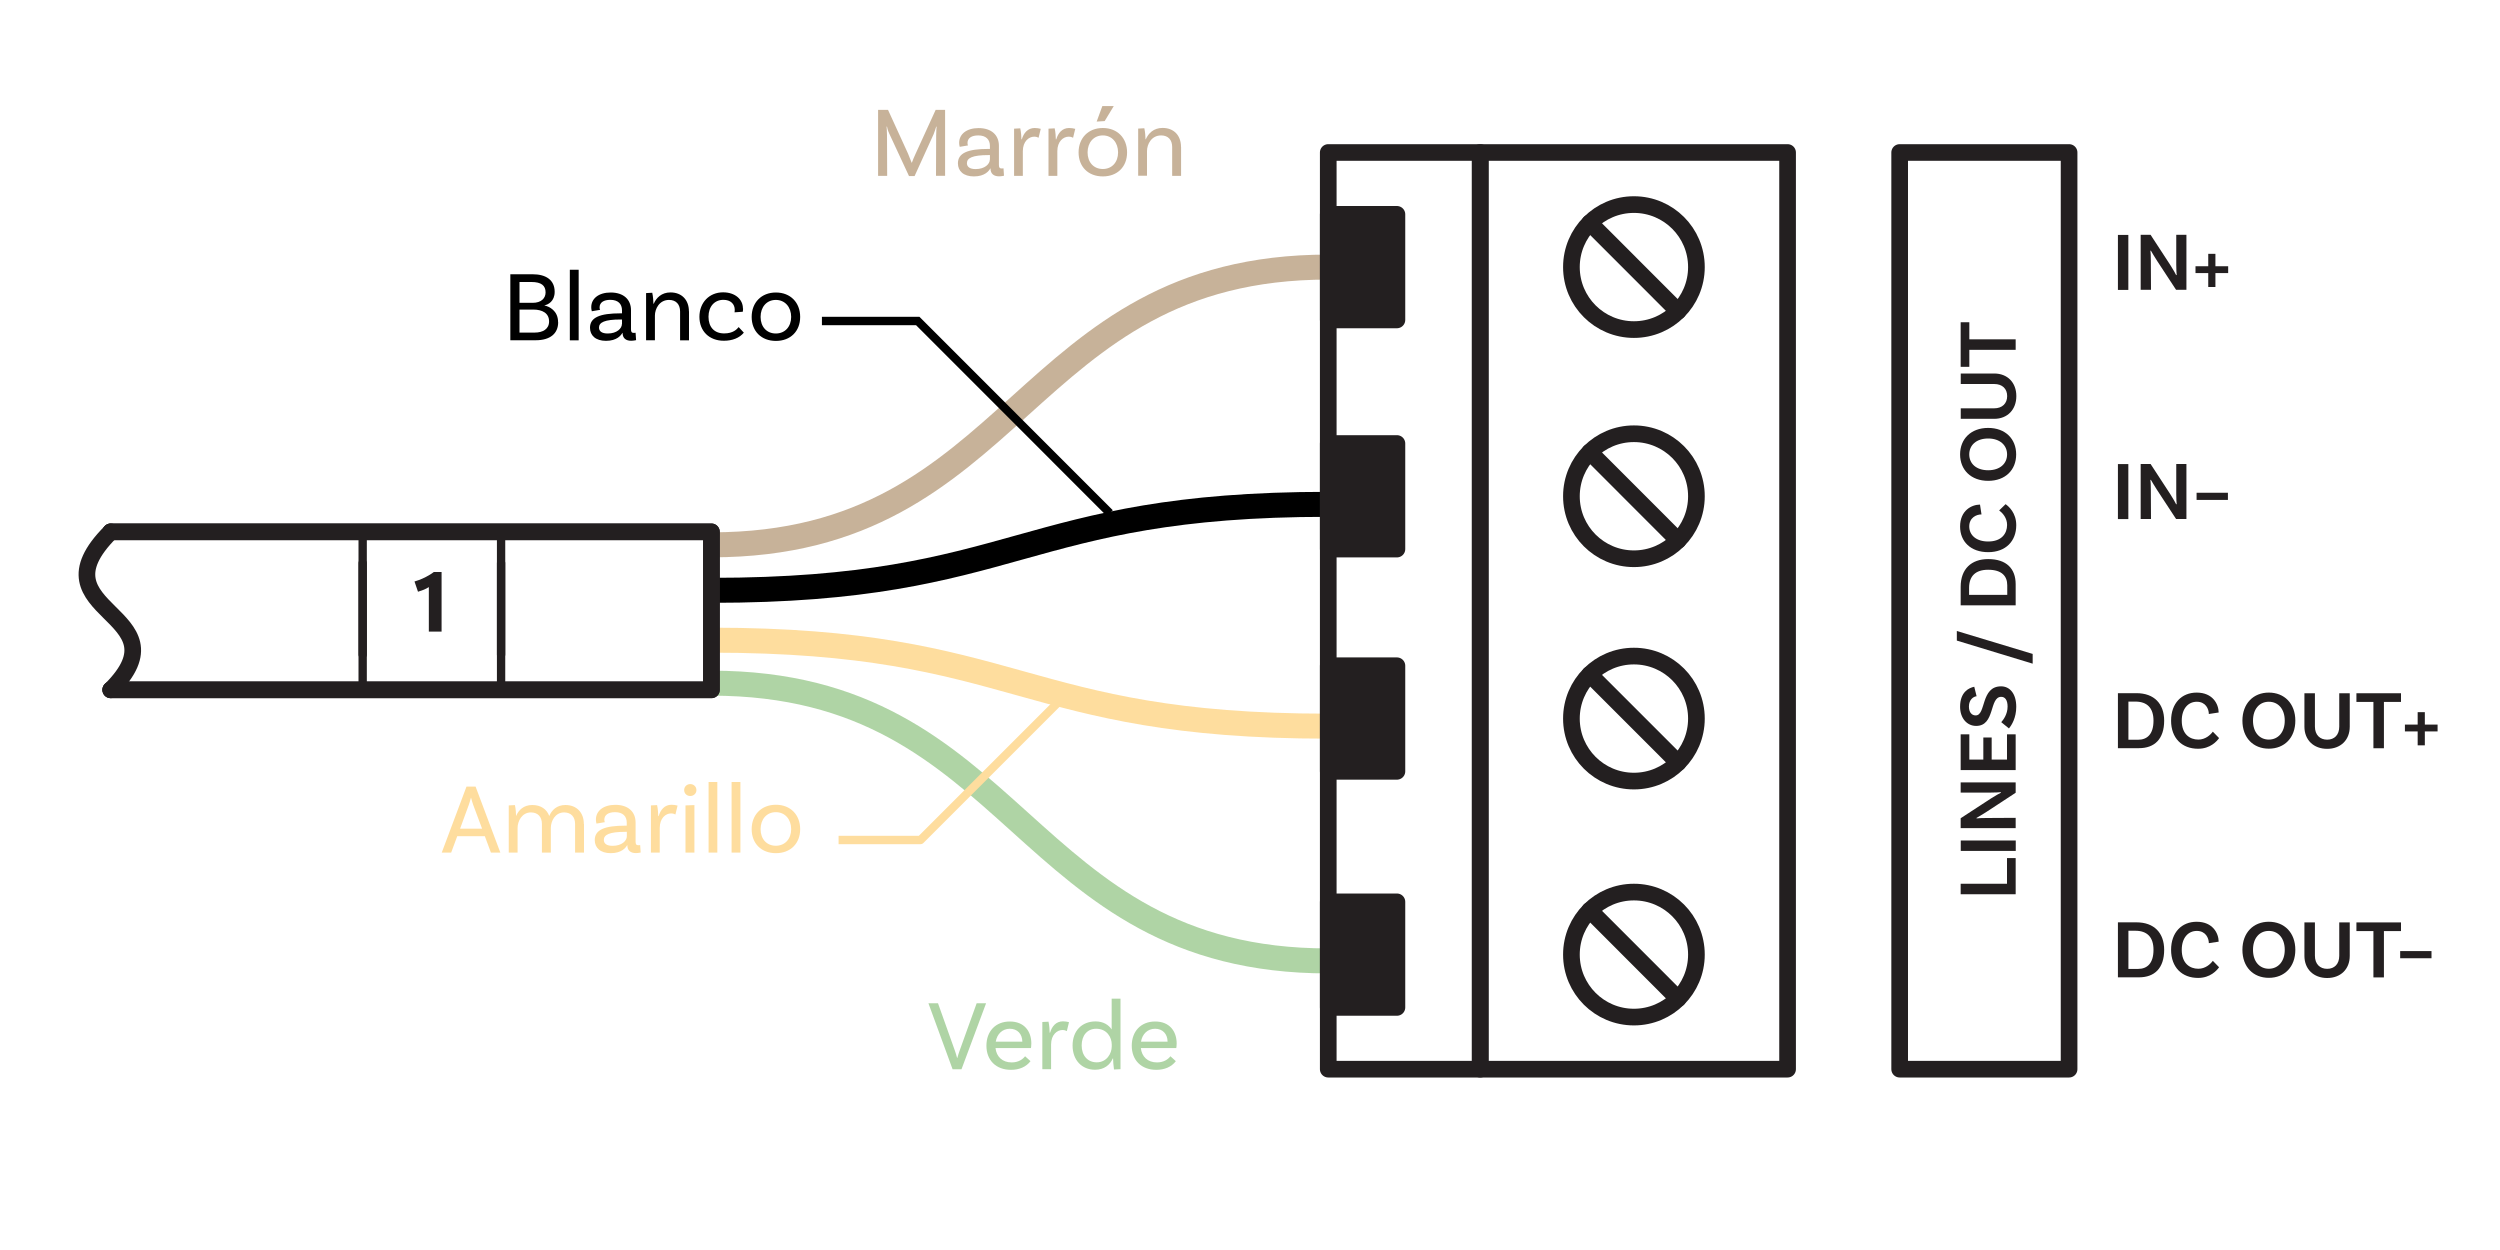 <?xml version="1.0" encoding="UTF-8"?><svg xmlns="http://www.w3.org/2000/svg" viewBox="0 0 300 150"><g id="b"><path d="M85.37,65.38c37.01,0,37.01-33.33,74.01-33.33" style="fill:none; stroke:#c7b299; stroke-linejoin:round; stroke-width:3px;"/><path d="M159.38,87.14c-37.01,0-37.01-10.32-74.01-10.32" style="fill:none; stroke:#fedd9e; stroke-linejoin:round; stroke-width:3px;"/><path d="M85.37,81.98c37.01,0,37.01,33.33,74.01,33.33" style="fill:none; stroke:#afd4a5; stroke-linejoin:round; stroke-width:3px;"/><path d="M254.15,55.69h1.25v6.6h-1.25v-6.6Z" style="fill:#231f20;"/><path d="M262.37,62.28h-1.24l-2.28-3.48c-.27-.41-.62-1.01-.75-1.23l-.05.03c.03.14.05.66.05,1.19l.02,3.49h-1.24v-6.6h1.19l2.35,3.6c.36.56.63,1.05.72,1.24l.06-.03c-.02-.17-.05-.67-.05-1.22v-3.59s1.22,0,1.22,0v6.6Z" style="fill:#231f20;"/><path d="M263.59,59.13h3.76v.86h-3.76v-.86Z" style="fill:#231f20;"/><path d="M254.15,28.19h1.25v6.6h-1.25v-6.6Z" style="fill:#231f20;"/><path d="M262.37,34.78h-1.24l-2.28-3.48c-.27-.41-.62-1.01-.75-1.23l-.05.03c.03.14.05.66.05,1.19l.02,3.49h-1.24v-6.6h1.19l2.35,3.6c.36.56.63,1.05.72,1.24l.06-.03c-.02-.17-.05-.67-.05-1.22v-3.59s1.22,0,1.22,0v6.6Z" style="fill:#231f20;"/><path d="M267.38,32.77h-1.53v1.67h-.86v-1.67h-1.53v-.82h1.53v-1.49h.86v1.49h1.53v.82Z" style="fill:#231f20;"/><path d="M259.7,86.48c0,2.2-1.15,3.3-3.02,3.3h-2.53v-6.6h2.22c2.14,0,3.33,1.28,3.33,3.3ZM258.42,86.48c0-1.54-.78-2.29-2.18-2.29h-.83v4.58h1.15c1.11,0,1.86-.67,1.86-2.29Z" style="fill:#231f20;"/><path d="M266.24,85.5l-1.18.18c0-.62-.39-1.47-1.44-1.47s-1.81.84-1.81,2.27c0,1.62.96,2.27,1.99,2.27.85,0,1.44-.55,1.74-.95l.75.77c-.27.38-1.05,1.28-2.52,1.28-1.93,0-3.24-1.27-3.24-3.37s1.28-3.37,3.07-3.37c1.94,0,2.63,1.39,2.64,2.39Z" style="fill:#231f20;"/><path d="M275.44,86.48c0,2.06-1.31,3.36-3.18,3.36s-3.17-1.3-3.17-3.36,1.32-3.37,3.17-3.37,3.18,1.3,3.18,3.37ZM274.17,86.48c0-1.42-.8-2.27-1.91-2.27s-1.9.85-1.9,2.27.8,2.27,1.9,2.27,1.91-.86,1.91-2.27Z" style="fill:#231f20;"/><path d="M281.97,83.19v4.01c0,1.61-1.1,2.66-2.71,2.66s-2.73-1.05-2.73-2.66v-4.01h1.26v4c0,1,.6,1.57,1.47,1.57s1.45-.57,1.45-1.56v-4.01h1.26Z" style="fill:#231f20;"/><path d="M284.81,84.23h-2.04v-1.04h5.35v1.04h-2.05v5.56h-1.26v-5.56Z" style="fill:#231f20;"/><path d="M292.51,87.77h-1.53v1.67h-.86v-1.67h-1.53v-.82h1.53v-1.49h.86v1.49h1.53v.82Z" style="fill:#231f20;"/><path d="M259.7,113.98c0,2.2-1.15,3.3-3.02,3.3h-2.53v-6.6h2.22c2.14,0,3.33,1.28,3.33,3.3ZM258.42,113.98c0-1.54-.78-2.29-2.18-2.29h-.83v4.58h1.15c1.11,0,1.86-.67,1.86-2.29Z" style="fill:#231f20;"/><path d="M266.24,113l-1.18.18c0-.62-.39-1.47-1.44-1.47s-1.81.84-1.81,2.27c0,1.62.96,2.27,1.99,2.27.85,0,1.44-.55,1.74-.95l.75.77c-.27.38-1.05,1.28-2.52,1.28-1.93,0-3.24-1.27-3.24-3.37s1.28-3.37,3.07-3.37c1.94,0,2.63,1.39,2.64,2.39Z" style="fill:#231f20;"/><path d="M275.44,113.98c0,2.06-1.31,3.36-3.18,3.36s-3.17-1.3-3.17-3.36,1.32-3.37,3.17-3.37,3.18,1.3,3.18,3.37ZM274.17,113.98c0-1.42-.8-2.27-1.91-2.27s-1.9.85-1.9,2.27.8,2.27,1.9,2.27,1.91-.86,1.91-2.27Z" style="fill:#231f20;"/><path d="M281.97,110.69v4.01c0,1.61-1.1,2.66-2.71,2.66s-2.73-1.05-2.73-2.66v-4.01h1.26v4c0,1,.6,1.57,1.47,1.57s1.45-.57,1.45-1.56v-4.01h1.26Z" style="fill:#231f20;"/><path d="M284.81,111.73h-2.04v-1.04h5.35v1.04h-2.05v5.56h-1.26v-5.56Z" style="fill:#231f20;"/><path d="M288.02,114.13h3.76v.86h-3.76v-.86Z" style="fill:#231f20;"/><path d="M159.38,60.52c-37.01,0-37.01,10.32-74.01,10.32" style="fill:none; stroke:#000; stroke-linejoin:round; stroke-width:3px;"/><line x1="43.52" y1="67.56" x2="43.52" y2="78.56" style="fill:none; stroke:#231f20; stroke-linecap:round; stroke-linejoin:round;"/><line x1="60.13" y1="67.56" x2="60.13" y2="78.56" style="fill:none; stroke:#231f20; stroke-linecap:round; stroke-linejoin:round;"/><line x1="43.52" y1="63.82" x2="43.52" y2="82.3" style="fill:none; stroke:#231f20; stroke-linecap:round; stroke-linejoin:round;"/><line x1="60.13" y1="63.82" x2="60.13" y2="82.3" style="fill:none; stroke:#231f20; stroke-linecap:round; stroke-linejoin:round;"/><path d="M53,75.79h-1.54v-5.34c-.18.12-.38.22-.59.31-.22.08-.45.17-.71.25l-.42-1.23c.45-.13.87-.29,1.26-.49s.75-.41,1.06-.65h.93v7.16Z" style="fill:#231f20;"/><polyline points="13.29 82.78 85.37 82.78 85.37 63.82 13.29 63.82" style="fill:none; stroke:#231f20; stroke-linecap:round; stroke-linejoin:round; stroke-width:2px;"/><path d="M13.29,63.82c-9.74,9.74,9.3,9.66,0,18.96" style="fill:none; stroke:#231f20; stroke-linecap:round; stroke-linejoin:round; stroke-width:2px;"/><polyline points="13.29 82.78 85.37 82.78 85.37 63.82 13.29 63.82" style="fill:none; stroke:#231f20; stroke-linecap:round; stroke-linejoin:round; stroke-width:2px;"/><circle cx="196.07" cy="32.05" r="7.5" style="fill:none; stroke:#231f20; stroke-linecap:round; stroke-linejoin:round; stroke-width:2px;"/><line x1="190.77" y1="26.74" x2="201.37" y2="37.35" style="fill:none; stroke:#231f20; stroke-linecap:round; stroke-linejoin:round; stroke-width:2px;"/><circle cx="196.07" cy="59.55" r="7.5" style="fill:none; stroke:#231f20; stroke-linecap:round; stroke-linejoin:round; stroke-width:2px;"/><line x1="190.77" y1="54.24" x2="201.37" y2="64.85" style="fill:none; stroke:#231f20; stroke-linecap:round; stroke-linejoin:round; stroke-width:2px;"/><circle cx="196.07" cy="86.23" r="7.5" style="fill:none; stroke:#231f20; stroke-linecap:round; stroke-linejoin:round; stroke-width:2px;"/><line x1="190.77" y1="80.93" x2="201.37" y2="91.53" style="fill:none; stroke:#231f20; stroke-linecap:round; stroke-linejoin:round; stroke-width:2px;"/><circle cx="196.07" cy="114.55" r="7.5" style="fill:none; stroke:#231f20; stroke-linecap:round; stroke-linejoin:round; stroke-width:2px;"/><line x1="190.77" y1="109.24" x2="201.37" y2="119.85" style="fill:none; stroke:#231f20; stroke-linecap:round; stroke-linejoin:round; stroke-width:2px;"/><path d="M240.84,102.97h1.04v4.34h-6.6v-1.26h5.56v-3.08Z" style="fill:#231f20;"/><path d="M235.29,102.11v-1.25h6.6v1.25h-6.6Z" style="fill:#231f20;"/><path d="M241.88,93.89v1.24l-3.48,2.28c-.41.27-1.01.62-1.23.75l.03.05c.14-.03.66-.05,1.19-.05l3.49-.02v1.24h-6.6v-1.19l3.6-2.35c.56-.36,1.05-.63,1.24-.72l-.03-.06c-.17.02-.67.05-1.22.05h-3.59s0-1.22,0-1.22h6.6Z" style="fill:#231f20;"/><path d="M236.32,91.15h1.68v-2.65h1v2.65h1.84v-3.03h1.04v4.29h-6.6v-4.29h1.04v3.03Z" style="fill:#231f20;"/><path d="M236.27,84.78c0,.66.31,1.07.81,1.07,1.27,0,.58-3.49,3.05-3.49,1.04,0,1.82.87,1.82,2.46,0,1.31-.55,2.21-.88,2.59l-.92-.75c.26-.29.76-.96.76-1.87,0-.76-.29-1.17-.76-1.17-1.46,0-.71,3.49-3.01,3.49-1.1,0-1.93-.92-1.93-2.3,0-1.77,1.06-2.27,1.7-2.4l.28,1.14c-.36.03-.92.39-.92,1.23Z" style="fill:#231f20;"/><path d="M234.82,76.87v-1.15l9.1,2.75v1.17l-9.1-2.77Z" style="fill:#231f20;"/><path d="M238.58,67.09c2.2,0,3.3,1.15,3.3,3.02v2.53h-6.6v-2.22c0-2.14,1.28-3.33,3.3-3.33ZM238.58,68.37c-1.54,0-2.29.78-2.29,2.18v.83h4.58v-1.15c0-1.11-.67-1.86-2.29-1.86Z" style="fill:#231f20;"/><path d="M237.6,60.55l.18,1.18c-.62,0-1.47.39-1.47,1.44s.84,1.81,2.27,1.81c1.62,0,2.27-.96,2.27-1.99,0-.85-.55-1.44-.95-1.74l.77-.75c.38.27,1.28,1.05,1.28,2.52,0,1.93-1.27,3.24-3.37,3.24s-3.37-1.28-3.37-3.07c0-1.94,1.39-2.63,2.39-2.64Z" style="fill:#231f20;"/><path d="M238.58,51.35c2.06,0,3.36,1.31,3.36,3.18s-1.3,3.17-3.36,3.17-3.37-1.32-3.37-3.17,1.3-3.18,3.37-3.18ZM238.58,52.62c-1.42,0-2.27.8-2.27,1.91s.85,1.9,2.27,1.9,2.27-.8,2.27-1.9-.86-1.91-2.27-1.91Z" style="fill:#231f20;"/><path d="M235.29,44.82h4.01c1.61,0,2.66,1.1,2.66,2.71s-1.05,2.73-2.66,2.73h-4.01v-1.26h4c1,0,1.57-.6,1.57-1.47s-.57-1.45-1.56-1.45h-4.01v-1.26Z" style="fill:#231f20;"/><path d="M236.32,41.98v2.04h-1.04v-5.35h1.04v2.05h5.56v1.26h-5.56Z" style="fill:#231f20;"/><rect x="227.96" y="18.3" width="20.33" height="110" transform="translate(476.25 146.6) rotate(180)" style="fill:none; stroke:#231f20; stroke-linecap:round; stroke-linejoin:round; stroke-width:2px;"/><rect x="177.63" y="18.3" width="36.89" height="110" transform="translate(392.14 146.6) rotate(180)" style="fill:none; stroke:#231f20; stroke-linecap:round; stroke-linejoin:round; stroke-width:2px;"/><rect x="159.38" y="18.3" width="18.24" height="110" transform="translate(337.01 146.6) rotate(180)" style="fill:none; stroke:#231f20; stroke-linecap:round; stroke-linejoin:round; stroke-width:2px;"/><rect x="159.38" y="25.71" width="8.24" height="12.67" transform="translate(327.01 64.1) rotate(180)" style="fill:#231f20; stroke:#231f20; stroke-linecap:round; stroke-linejoin:round; stroke-width:2px;"/><rect x="159.38" y="53.21" width="8.24" height="12.67" transform="translate(327.01 119.1) rotate(180)" style="fill:#231f20; stroke:#231f20; stroke-linecap:round; stroke-linejoin:round; stroke-width:2px;"/><rect x="159.38" y="79.9" width="8.24" height="12.67" transform="translate(327.01 172.46) rotate(180)" style="fill:#231f20; stroke:#231f20; stroke-linecap:round; stroke-linejoin:round; stroke-width:2px;"/><rect x="159.38" y="108.21" width="8.24" height="12.67" transform="translate(327.01 229.1) rotate(180)" style="fill:#231f20; stroke:#231f20; stroke-linecap:round; stroke-linejoin:round; stroke-width:2px;"/></g><g id="d"><polyline points="100.63 100.8 110.46 100.8 128.33 82.93" style="fill:none; stroke:#fedd9e; stroke-linejoin:round;"/><polyline points="98.63 38.52 110.13 38.52 133.18 61.58" style="fill:none; stroke:#000; stroke-miterlimit:10;"/></g><g id="e"><path d="M113.41,21.1h-1.09l.02-4.87c0-.34.04-.97.05-1.03h-.05c-.04.12-.2.68-.3.89l-2.29,5.04h-.67l-2.38-5.12c-.18-.38-.25-.76-.26-.82h-.05c.01.07.05.71.05,1.04l.02,4.87h-1.09v-7.92h1.19l2.4,5.25c.14.32.37.9.44,1.1h.02c.06-.2.31-.78.46-1.1l2.4-5.25h1.13v7.92Z" style="fill:#c7b299;"/><path d="M120.46,21.09s-.28.07-.58.07c-.59,0-1.02-.28-1.02-.94h0s-.02-.01-.02-.01c-.16.29-.65.96-1.97.96-1.25,0-1.92-.65-1.92-1.57,0-1.24,1.18-1.73,3.67-1.73h.17v-.36c0-.77-.47-1.26-1.4-1.26-.8,0-1.29.32-1.29.91,0,.13.02.2.06.29l-.99.17s-.07-.22-.07-.49c0-1.03.89-1.76,2.33-1.76,1.54,0,2.44.83,2.44,2.13v2.29c0,.31.08.43.35.43.07,0,.16-.01.2-.02l.06.89ZM118.79,19.15v-.54h-.17c-1.93,0-2.59.35-2.59.97,0,.44.34.71,1.05.71,1.1,0,1.7-.61,1.7-1.14Z" style="fill:#c7b299;"/><path d="M124.89,15.46l-.26,1.07c-.12-.07-.29-.13-.53-.13-.63,0-1.36.56-1.36,1.74v2.96h-1.05v-5.66l.74-.04c.1.43.14,1.07.14,1.32h.05c.21-.74.7-1.36,1.54-1.36.25,0,.52.04.73.1Z" style="fill:#c7b299;"/><path d="M129.03,15.46l-.26,1.07c-.12-.07-.29-.13-.53-.13-.64,0-1.36.56-1.36,1.74v2.96h-1.06v-5.66l.74-.04c.1.43.14,1.07.14,1.32h.05c.22-.74.7-1.36,1.54-1.36.25,0,.52.04.73.1Z" style="fill:#c7b299;"/><path d="M135.25,18.29c0,1.72-1.16,2.88-2.91,2.88s-2.91-1.16-2.91-2.88,1.16-2.93,2.91-2.93,2.91,1.21,2.91,2.93ZM134.17,18.29c0-1.18-.73-2.04-1.83-2.04s-1.83.86-1.83,2.04.73,1.99,1.83,1.99,1.83-.82,1.83-1.99ZM131.6,14.59l.68-1.86h1.37l-1.09,1.8-.96.06Z" style="fill:#c7b299;"/><path d="M141.73,17.63v3.47h-1.07v-3.47c0-.83-.47-1.38-1.32-1.38-1.18,0-1.7,1.07-1.7,1.88v2.96h-1.06v-5.66l.74-.04c.1.43.14,1.07.14,1.32h.04c.3-.71.94-1.36,2.01-1.36,1.36,0,2.21.91,2.21,2.27Z" style="fill:#c7b299;"/><path d="M66.98,38.67c0,1.34-.94,2.16-2.69,2.16h-3.05v-7.92h2.66c1.65,0,2.66.71,2.66,2.11,0,1.13-.78,1.54-1.22,1.62v.02c.54.11,1.63.6,1.63,2ZM63.77,33.84h-1.43v2.5h1.58c1.03,0,1.55-.55,1.55-1.25,0-.83-.52-1.25-1.7-1.25ZM65.89,38.57c0-1-.83-1.42-1.87-1.42h-1.68v2.76h1.82c.98,0,1.73-.42,1.73-1.34Z"/><path d="M68.38,32.37h1.06v8.47h-1.06v-8.47Z"/><path d="M76.31,40.82s-.28.07-.58.07c-.59,0-1.02-.28-1.02-.94h0s-.02-.01-.02-.01c-.16.29-.65.96-1.97.96-1.25,0-1.92-.65-1.92-1.57,0-1.24,1.18-1.73,3.67-1.73h.17v-.36c0-.77-.47-1.26-1.4-1.26-.8,0-1.29.32-1.29.91,0,.13.02.2.06.29l-.99.17s-.07-.22-.07-.49c0-1.03.89-1.76,2.33-1.76,1.54,0,2.44.83,2.44,2.13v2.29c0,.31.08.43.35.43.07,0,.16-.01.2-.02l.06.89ZM74.64,38.88v-.54h-.17c-1.93,0-2.59.35-2.59.97,0,.44.34.71,1.05.71,1.1,0,1.7-.61,1.7-1.14Z"/><path d="M82.68,37.37v3.47h-1.07v-3.47c0-.83-.47-1.38-1.32-1.38-1.17,0-1.7,1.07-1.7,1.88v2.96h-1.06v-5.66l.74-.04c.1.43.14,1.07.14,1.32h.04c.3-.71.94-1.36,2.01-1.36,1.36,0,2.21.91,2.21,2.27Z"/><path d="M89.17,37.03c0,.24-.04.38-.04.38l-.98.07c.01-.06.02-.17.02-.3,0-.7-.5-1.2-1.36-1.2-1.07,0-1.79.8-1.79,2.03s.68,2,1.88,2c1.07,0,1.52-.49,1.74-.76l.62.67c-.53.64-1.38.97-2.4.97-1.76,0-2.93-1.16-2.93-2.87s1.18-2.94,2.84-2.94c1.45,0,2.38.85,2.38,1.93Z"/><path d="M96.02,38.03c0,1.72-1.16,2.88-2.91,2.88s-2.91-1.16-2.91-2.88,1.16-2.93,2.91-2.93,2.91,1.21,2.91,2.93ZM94.94,38.03c0-1.17-.73-2.04-1.84-2.04s-1.83.86-1.83,2.04.73,1.99,1.83,1.99,1.84-.82,1.84-1.99Z"/><path d="M58.19,100.34h-3.32l-.73,1.97h-1.13l2.97-7.92h1.09l2.97,7.92h-1.13l-.73-1.97ZM57.85,99.44l-1.07-2.87c-.08-.23-.17-.52-.25-.83h-.02c-.08.31-.17.6-.25.83l-1.05,2.87h2.65Z" style="fill:#fedd9e;"/><path d="M70.08,98.87v3.44h-1.07v-3.44c0-.83-.47-1.38-1.32-1.38-1.07,0-1.59,1.04-1.59,1.86v2.96h-1.07v-3.44c0-.83-.47-1.38-1.32-1.38-1.07,0-1.6,1.04-1.6,1.86v2.96h-1.06v-5.66l.74-.04c.1.43.14,1.07.14,1.32.29-.72.91-1.33,1.94-1.33s1.74.5,2.04,1.32c.3-.72.92-1.32,1.94-1.32,1.35,0,2.21.91,2.21,2.27Z" style="fill:#fedd9e;"/><path d="M76.88,102.3s-.28.07-.58.07c-.59,0-1.02-.28-1.02-.94h0s-.02-.01-.02-.01c-.16.29-.65.96-1.97.96-1.25,0-1.92-.65-1.92-1.57,0-1.24,1.17-1.73,3.67-1.73h.17v-.36c0-.77-.47-1.26-1.4-1.26-.8,0-1.29.32-1.29.91,0,.13.02.2.06.29l-1,.17s-.07-.22-.07-.49c0-1.03.89-1.76,2.33-1.76,1.54,0,2.43.83,2.43,2.13v2.29c0,.31.08.43.35.43.07,0,.16-.01.2-.02l.06.89ZM75.22,100.36v-.54h-.17c-1.93,0-2.59.35-2.59.97,0,.44.34.71,1.06.71,1.1,0,1.7-.61,1.7-1.14Z" style="fill:#fedd9e;"/><path d="M81.31,96.67l-.26,1.07c-.12-.07-.29-.13-.53-.13-.63,0-1.35.56-1.35,1.74v2.96h-1.06v-5.66l.74-.04c.1.43.14,1.07.14,1.32h.05c.22-.74.7-1.36,1.54-1.36.25,0,.52.04.73.1Z" style="fill:#fedd9e;"/><path d="M82.83,95.52c-.41,0-.73-.3-.73-.71s.32-.72.73-.72.74.31.74.72-.33.71-.74.71ZM82.26,96.65l1.07-.04v5.7h-1.07v-5.66Z" style="fill:#fedd9e;"/><path d="M85.03,93.84h1.05v8.47h-1.05v-8.47Z" style="fill:#fedd9e;"/><path d="M87.79,93.84h1.06v8.47h-1.06v-8.47Z" style="fill:#fedd9e;"/><path d="M96.02,99.5c0,1.72-1.16,2.88-2.91,2.88s-2.91-1.16-2.91-2.88,1.16-2.93,2.91-2.93,2.91,1.21,2.91,2.93ZM94.94,99.5c0-1.18-.73-2.04-1.84-2.04s-1.83.86-1.83,2.04.73,1.99,1.83,1.99,1.84-.82,1.84-1.99Z" style="fill:#fedd9e;"/><path d="M114.6,126.12c.08.23.17.52.25.83h.03c.08-.31.17-.56.26-.83l2.06-5.73h1.13l-2.95,7.92h-1.07l-2.9-7.92h1.15l2.04,5.73Z" style="fill:#afd4a5;"/><path d="M119.46,125.76c.11,1.04.82,1.73,1.94,1.73.86,0,1.36-.41,1.61-.74l.65.59c-.53.7-1.37,1.04-2.34,1.04-1.81,0-2.95-1.16-2.95-2.89s1.09-2.91,2.81-2.91,2.58,1.16,2.58,2.65c0,.34-.05.54-.05.54h-4.25ZM119.49,125h3.19c-.01-.94-.6-1.55-1.5-1.55s-1.54.64-1.69,1.55Z" style="fill:#afd4a5;"/><path d="M128.28,122.66l-.26,1.07c-.12-.07-.29-.13-.53-.13-.63,0-1.36.56-1.36,1.74v2.96h-1.05v-5.66l.74-.04c.1.43.14,1.07.14,1.32h.05c.21-.74.7-1.36,1.54-1.36.25,0,.52.04.73.1Z" style="fill:#afd4a5;"/><path d="M134.46,119.83v8.47l-.78.04c-.06-.4-.12-1.09-.11-1.32h-.04c-.32.76-1.03,1.35-2.12,1.35-1.6,0-2.7-1.16-2.7-2.91s1.1-2.89,2.76-2.89c.92,0,1.56.41,1.93.96v-3.69h1.06ZM133.41,125.58v-.23c0-.85-.56-1.9-1.87-1.9-1.06,0-1.74.8-1.74,2s.7,2.03,1.81,2.03c1.2,0,1.8-1.07,1.8-1.91Z" style="fill:#afd4a5;"/><path d="M136.9,125.76c.11,1.04.82,1.73,1.94,1.73.86,0,1.36-.41,1.61-.74l.65.59c-.53.7-1.37,1.04-2.34,1.04-1.81,0-2.95-1.16-2.95-2.89s1.09-2.91,2.81-2.91,2.58,1.16,2.58,2.65c0,.34-.05.54-.05.54h-4.25ZM136.92,125h3.19c-.01-.94-.6-1.55-1.5-1.55s-1.54.64-1.69,1.55Z" style="fill:#afd4a5;"/></g></svg>